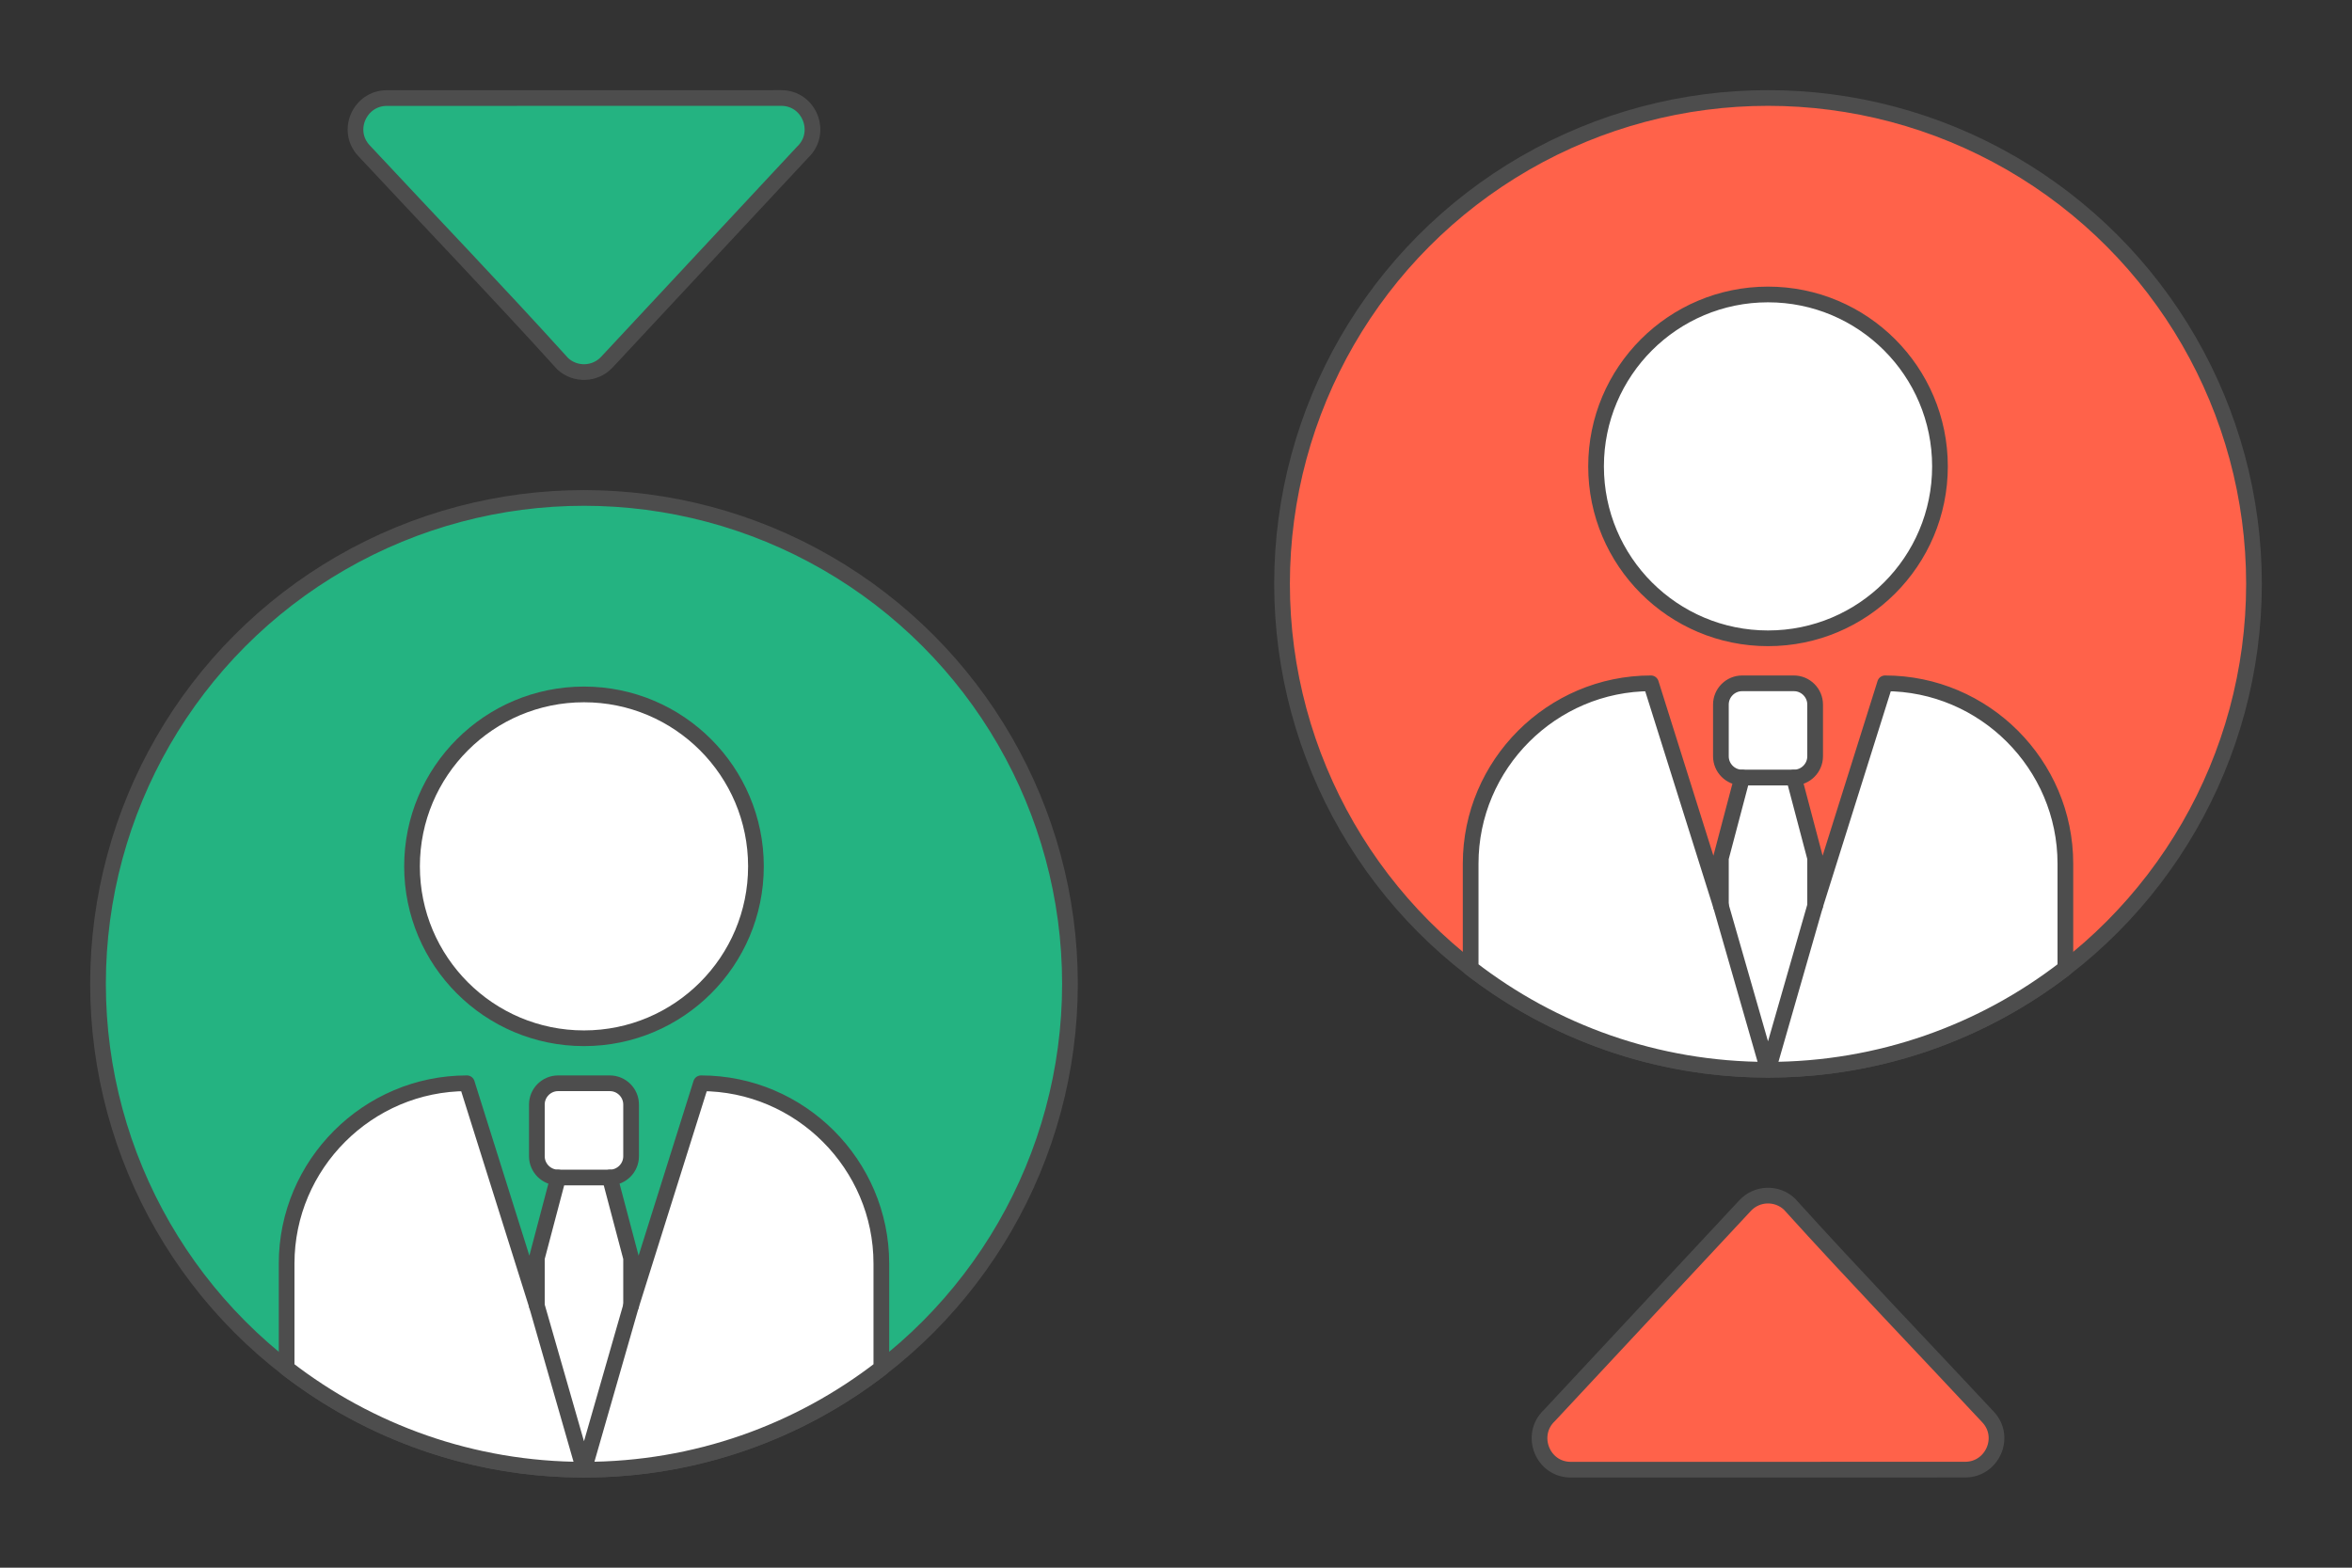 <?xml version="1.0" encoding="UTF-8"?>
<!DOCTYPE svg PUBLIC "-//W3C//DTD SVG 1.1//EN" "http://www.w3.org/Graphics/SVG/1.1/DTD/svg11.dtd">
<!-- Creator: CorelDRAW 2020 (64-Bit) -->
<svg xmlns="http://www.w3.org/2000/svg" xml:space="preserve" width="300px" height="200px" version="1.1" style="shape-rendering:geometricPrecision; text-rendering:geometricPrecision; image-rendering:optimizeQuality; fill-rule:evenodd; clip-rule:evenodd"
viewBox="0 0 7057.8 4705.2"
 xmlns:xlink="http://www.w3.org/1999/xlink"
 xmlns:xodm="http://www.corel.com/coreldraw/odm/2003">
 <rect x="0" y="0" width="7057.8" height="4705.2" fill="#333333" stroke="none"/>
 <defs>
  <style type="text/css">
   <![CDATA[
    .str0 {stroke:#4D4D4D;stroke-width:47.1;stroke-linecap:round;stroke-linejoin:round;stroke-miterlimit:2.613}
    .fil0 {fill:none}
    .fil3 {fill:#24B381}
    .fil1 {fill:#FF624A}
    .fil2 {fill:white}
    .fil5 {fill:#24B381;fill-rule:nonzero}
    .fil4 {fill:#FF624A;fill-rule:nonzero}
   ]]>
  </style>
 </defs>
 <g id="Layer_x0020_1">
  <g id="_2035320948368">
   <polygon class="fil0" points="0,0 7057.8,0 7057.8,4705.2 0,4705.2 "/>
   <g>
    <g>
     <g>
      <circle class="fil1 str0" cx="5305.4" cy="1752.4" r="1458.3"/>
      <circle class="fil2 str0" cx="5305.4" cy="1399.8" r="516"/>
      <path class="fil2 str0" d="M5656.6 2050.9c297.6,0 541.1,243.5 541.1,541.1l0 313.9c-246.7,191.1 -556.2,304.8 -892.3,304.8 -336.1,0 -645.7,-113.8 -892.3,-304.8l0 -313.9c0,-297.6 243.5,-541.1 541,-541.1l209.9 667.4 0 -142.9 63.8 -241.7 0 0c-35.1,0 -63.8,-28.7 -63.8,-63.8l0 -155.2c0,-35.1 28.7,-63.8 63.8,-63.8l155.2 0c35.1,0 63.8,28.7 63.8,63.8l0 155.2c0,35.1 -28.7,63.8 -63.8,63.8l63.8 241.7 0 142.9 209.8 -667.4z"/>
      <line class="fil0 str0" x1="5227.8" y1="2333.7" x2="5383" y2= "2333.7" />
      <polyline class="fil0 str0" points="5164,2718.3 5305.4,3210.7 5446.8,2718.3 "/>
     </g>
    </g>
    <g>
     <g>
      <circle class="fil3 str0" cx="1752.4" cy="2952.8" r="1458.3"/>
      <circle class="fil2 str0" cx="1752.4" cy="2600.2" r="516"/>
      <path class="fil2 str0" d="M2103.6 3251.3c297.6,0 541.1,243.5 541.1,541l0 314c-246.7,191.1 -556.2,304.8 -892.3,304.8 -336.1,0 -645.7,-113.8 -892.3,-304.8l0 -314c0,-297.5 243.5,-541 541,-541l209.9 667.4 0 -142.9 63.8 -241.7 0 0c-35.1,0 -63.8,-28.7 -63.8,-63.8l0 -155.2c0,-35.1 28.7,-63.8 63.8,-63.8l155.1 0c35.2,0 63.9,28.7 63.9,63.8l0 155.2c0,35.1 -28.7,63.8 -63.9,63.8l63.9 241.7 0 142.9 209.8 -667.4z"/>
      <line class="fil0 str0" x1="1674.8" y1="3534.1" x2="1829.9" y2= "3534.1" />
      <polyline class="fil0 str0" points="1611,3918.7 1752.4,4411.1 1893.8,3918.7 "/>
     </g>
    </g>
    <path class="fil4 str0" d="M5965.8 4253.1c56.3,60.5 12.1,157.9 -68.8,157.8l-1183.2 0.2c-85.8,0 -125.7,-104.9 -64.5,-162.6l587.4 -630.1c35.3,-38 94.7,-40.1 132.7,-4.8 196.9,217.7 396.8,425.4 596.4,639.5z"/>
    <path class="fil5 str0" d="M1092.1 452.1c-56.4,-60.5 -12.2,-157.8 68.7,-157.8l1183.2 -0.2c85.8,0 125.7,104.9 64.6,162.6l-587.4 630.1c-35.4,38 -94.8,40.1 -132.8,4.8 -196.9,-217.6 -396.8,-425.4 -596.3,-639.5z"/>
   </g>
  </g>
 </g>
</svg>
